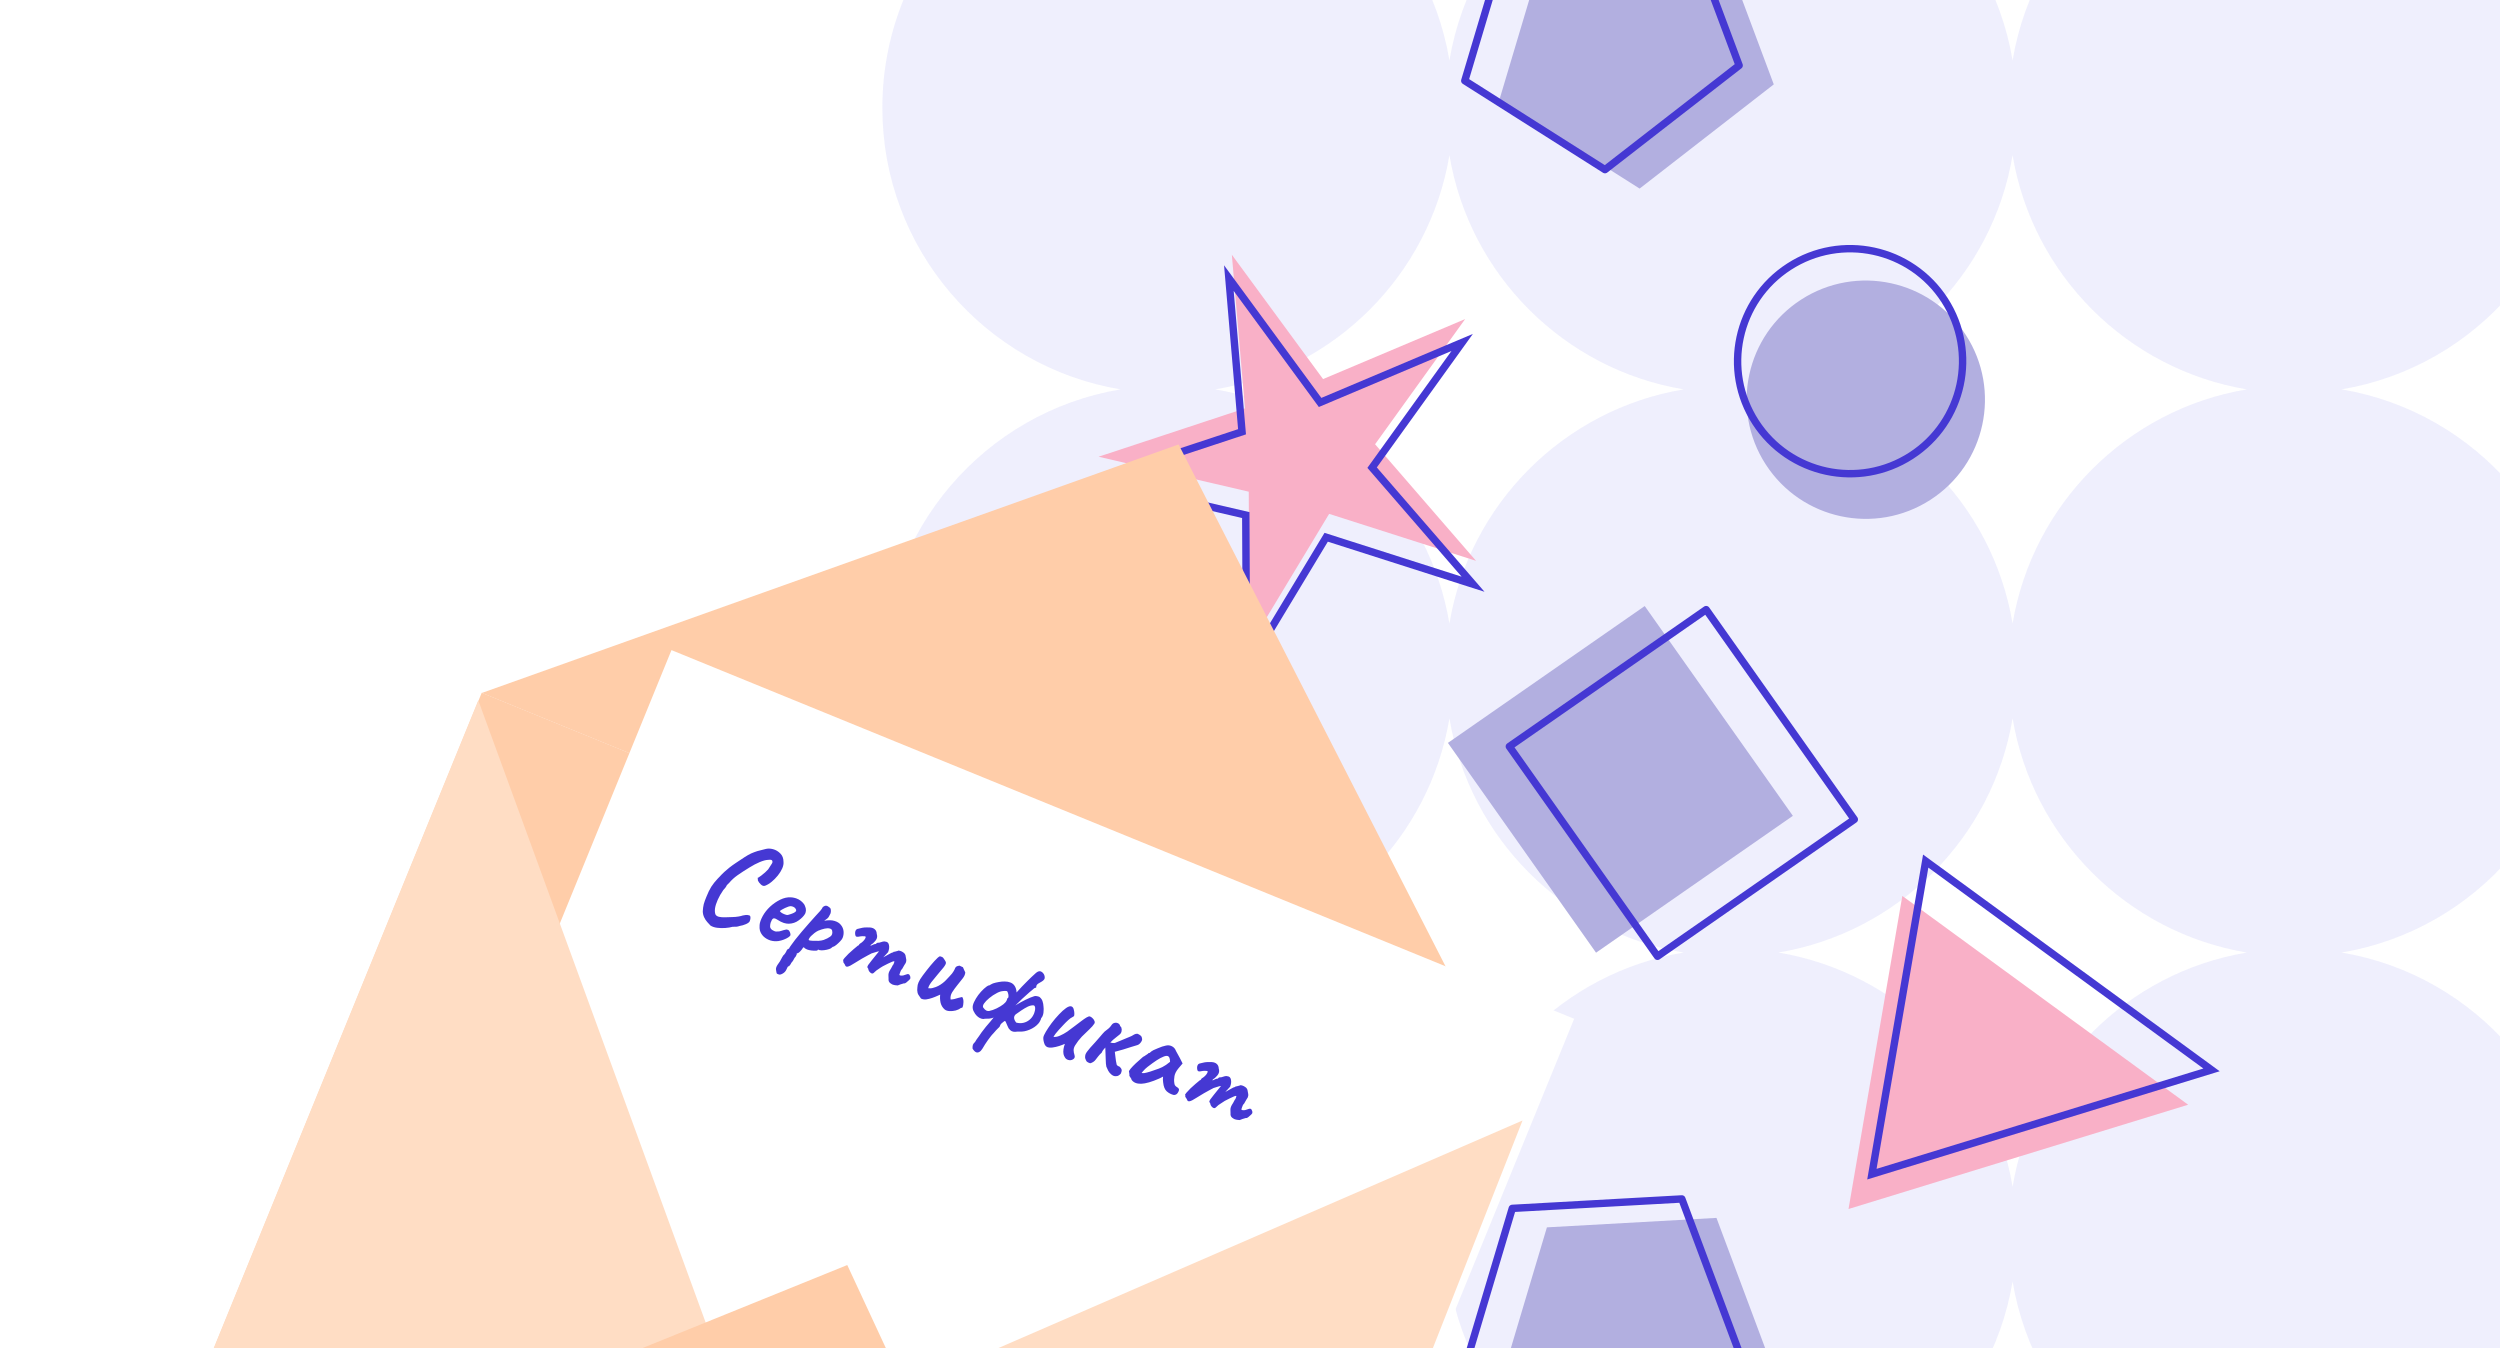 <svg width="408" height="220" viewBox="0 0 408 220" fill="none" xmlns="http://www.w3.org/2000/svg">
<path fill-rule="evenodd" clip-rule="evenodd" d="M421 17.592C421 40.691 404.191 59.863 382.137 63.546C404.191 67.229 421 86.402 421 109.5C421 132.598 404.191 151.771 382.137 155.454C404.191 159.137 421 178.31 421 201.408C421 227.139 400.139 248 374.408 248C351.31 248 332.137 231.191 328.454 209.137C324.771 231.191 305.598 248 282.5 248C259.402 248 240.229 231.191 236.546 209.137C232.863 231.191 213.691 248 190.592 248C164.86 248 144 227.139 144 201.408C144 178.31 160.809 159.137 182.862 155.454C160.809 151.771 144 132.598 144 109.5C144 86.402 160.809 67.229 182.862 63.546C160.809 59.863 144 40.691 144 17.592C144 -8.14 164.86 -29 190.592 -29C213.691 -29 232.863 -12.191 236.546 9.862C240.229 -12.191 259.402 -29 282.5 -29C305.598 -29 324.771 -12.191 328.454 9.862C332.137 -12.191 351.31 -29 374.408 -29C400.139 -29 421 -8.14 421 17.592ZM236.546 25.322C233.283 44.861 217.861 60.283 198.322 63.546C217.861 66.809 233.283 82.231 236.546 101.771C239.809 82.231 255.231 66.809 274.771 63.546C255.231 60.283 239.809 44.861 236.546 25.322ZM290.229 63.546C309.769 60.283 325.191 44.861 328.454 25.322C331.717 44.861 347.139 60.283 366.679 63.546C347.139 66.809 331.717 82.231 328.454 101.771C325.191 82.231 309.769 66.809 290.229 63.546ZM328.454 193.679C331.717 174.139 347.139 158.717 366.679 155.454C347.139 152.191 331.717 136.769 328.454 117.229C325.191 136.769 309.769 152.191 290.229 155.454C309.769 158.717 325.191 174.139 328.454 193.679ZM236.546 117.229C239.809 136.769 255.231 152.191 274.771 155.454C255.231 158.717 239.809 174.139 236.546 193.679C233.283 174.139 217.861 158.717 198.322 155.454C217.861 152.191 233.283 136.769 236.546 117.229Z" fill="#5D5FEF" fill-opacity="0.1"/>
<path d="M293.945 48.897C284.923 54.725 282.334 66.763 288.161 75.785C293.989 84.807 306.027 87.397 315.049 81.569C324.071 75.742 326.661 63.703 320.833 54.681C315.006 45.659 302.968 43.069 293.945 48.897Z" fill="#B2AFE0"/>
<path d="M291.975 43.524C283.457 49.026 281.012 60.391 286.514 68.909C292.016 77.427 303.381 79.871 311.899 74.37C320.416 68.868 322.861 57.503 317.359 48.985C311.858 40.468 300.493 38.023 291.975 43.524Z" stroke="#4538D3" stroke-width="1.21" stroke-miterlimit="10" stroke-linecap="round" stroke-linejoin="round"/>
<path d="M252.456 200.304L280.128 198.76L289.48 223.776L267.587 240.781L254.41 232.427L244.705 226.275L252.456 200.304Z" fill="#B2AFE0"/>
<path d="M252.456 -9.7L280.128 -11.244L289.48 13.772L267.587 30.777L254.41 22.424L244.705 16.271L252.456 -9.7Z" fill="#B2AFE0"/>
<path d="M246.804 197.21L274.476 195.666L283.828 220.682L261.935 237.688L248.758 229.334L239.053 223.181L246.804 197.21Z" stroke="#4538D3" stroke-width="1.21" stroke-miterlimit="10" stroke-linecap="round" stroke-linejoin="round"/>
<path d="M246.804 -12.794L274.476 -14.338L283.828 10.678L261.935 27.684L248.758 19.33L239.053 13.177L246.804 -12.794Z" stroke="#4538D3" stroke-width="1.21" stroke-miterlimit="10" stroke-linecap="round" stroke-linejoin="round"/>
<path d="M268.418 98.905L292.596 133.144L260.475 155.479L236.298 121.241L268.418 98.905Z" fill="#B2AFE0"/>
<path d="M357.104 180.292L329.391 188.801L301.677 197.31L306.068 171.763L310.459 146.216L333.782 163.254L357.104 180.292Z" fill="#F9B0C7"/>
<path d="M360.921 174.605L333.207 183.114L305.493 191.623L309.884 166.076L314.276 140.528L337.598 157.567L360.921 174.605Z" stroke="#4538D3" stroke-width="1.21" stroke-miterlimit="10" stroke-linecap="round"/>
<path d="M179.283 74.538L203.183 66.649L201.036 41.572L215.924 61.865L239.11 52.073L224.412 72.503L240.889 91.529L216.916 83.863L203.914 105.413L203.796 80.244L179.283 74.538Z" fill="#F9B0C7"/>
<path d="M178.799 78.354L202.699 70.465L200.551 45.389L215.44 65.681L238.626 55.889L223.927 76.32L240.404 95.345L216.432 87.679L203.43 109.229L203.312 84.061L178.799 78.354Z" stroke="#4538D3" stroke-width="1.21" stroke-miterlimit="10" stroke-linecap="round"/>
<path d="M278.445 99.491L302.623 133.729L270.503 156.065L246.325 121.826L278.445 99.491Z" stroke="#4538D3" stroke-width="1.21" stroke-miterlimit="10" stroke-linecap="round" stroke-linejoin="round"/>
<g filter="url(#filter0_d_959_10866)">
<rect x="68.616" y="106.059" width="183.599" height="152.145" transform="rotate(22.217 68.616 106.059)" fill="#FFCDA9"/>
<path d="M182.345 65.531L68.638 106.089L238.6 175.509L182.345 65.531Z" fill="#FFCDA9"/>
<g filter="url(#filter1_d_959_10866)">
<rect x="94.585" y="79.098" width="159.132" height="179.456" transform="rotate(22.217 94.585 79.098)" fill="white"/>
</g>
<path d="M113.019 230.33L68.054 107.291L10.977 247.033L182.773 317.267L238.478 175.863L113.019 230.33Z" fill="#FFDDC4"/>
<path d="M128.274 199.454L10.974 247.002L183.01 317.27L128.274 199.454Z" fill="#FFCDA9"/>
<path d="M105.951 144.052C105.794 143.904 105.619 143.713 105.424 143.479C105.225 143.257 105.055 142.997 104.915 142.698C104.775 142.399 104.701 142.077 104.694 141.73C104.712 141.321 104.764 140.934 104.851 140.567C104.951 140.205 105.097 139.796 105.29 139.342C105.544 138.697 105.807 138.156 106.08 137.719C106.369 137.274 106.711 136.842 107.105 136.424C107.145 136.397 107.229 136.308 107.36 136.159C107.508 136.002 107.666 135.836 107.836 135.659C108.018 135.487 108.156 135.355 108.25 135.263C108.432 135.091 108.691 134.871 109.026 134.601C109.379 134.325 109.739 134.065 110.107 133.823C110.676 133.431 111.151 133.116 111.531 132.879C111.916 132.629 112.267 132.431 112.583 132.283C112.911 132.14 113.256 132.011 113.617 131.895C113.99 131.784 114.444 131.669 114.978 131.549C115.329 131.458 115.725 131.471 116.167 131.587C116.62 131.709 117.015 131.943 117.351 132.29C117.693 132.625 117.865 133.08 117.868 133.654C117.902 133.968 117.834 134.321 117.666 134.714C117.502 135.093 117.264 135.48 116.951 135.873C116.644 136.253 116.309 136.594 115.947 136.896C115.585 137.197 115.227 137.415 114.873 137.548C114.654 137.633 114.427 137.573 114.193 137.366C113.971 137.164 113.805 136.948 113.695 136.719C113.667 136.464 113.653 136.315 113.656 136.273C113.67 136.236 113.705 136.221 113.759 136.228C113.868 136.171 114.026 136.061 114.233 135.899C114.44 135.737 114.652 135.562 114.869 135.375C115.091 135.176 115.256 135.012 115.364 134.882C115.668 134.4 115.871 134.086 115.971 133.939C116.077 133.78 116.096 133.623 116.028 133.467C115.998 133.398 115.931 133.35 115.827 133.324C115.735 133.302 115.562 133.305 115.307 133.334C114.973 133.346 114.532 133.466 113.983 133.694C113.452 133.915 112.892 134.21 112.302 134.58C111.547 135.042 110.902 135.461 110.366 135.838C109.831 136.215 109.372 136.636 108.988 137.101C108.944 137.141 108.864 137.217 108.748 137.329C108.645 137.446 108.593 137.504 108.593 137.504C108.586 137.559 108.518 137.676 108.391 137.855C108.268 138.021 108.148 138.16 108.033 138.272C107.671 138.789 107.373 139.31 107.139 139.834C106.909 140.345 106.759 140.816 106.69 141.247C106.637 141.671 106.668 142.013 106.781 142.272C106.898 142.447 107.088 142.565 107.351 142.625C107.614 142.686 107.933 142.711 108.309 142.702C108.686 142.692 109.092 142.68 109.527 142.665C109.874 142.658 110.201 142.629 110.507 142.578C110.814 142.527 111.052 142.47 111.22 142.407C111.348 142.372 111.501 142.346 111.68 142.33C111.875 142.307 112.029 142.317 112.14 142.361C112.338 142.368 112.449 142.469 112.473 142.664C112.496 142.859 112.459 143.081 112.361 143.329C112.293 143.503 112.086 143.665 111.74 143.816C111.394 143.966 111.038 144.07 110.672 144.126C110.534 144.186 110.36 144.226 110.153 144.244C109.962 144.255 109.768 144.257 109.57 144.251C109.231 144.347 108.833 144.412 108.375 144.447C107.917 144.482 107.47 144.47 107.034 144.413C106.61 144.361 106.249 144.241 105.951 144.052ZM117.062 146.577C116.607 146.642 116.161 146.609 115.725 146.481C115.306 146.344 114.943 146.137 114.637 145.859C114.336 145.568 114.13 145.236 114.019 144.863C113.958 144.653 113.94 144.352 113.965 143.961C113.995 143.557 114.167 143.066 114.481 142.487C114.78 141.946 115.181 141.437 115.683 140.962C116.198 140.491 116.748 140.113 117.334 139.827C117.919 139.542 118.485 139.414 119.033 139.443C119.231 139.449 119.421 139.474 119.605 139.518C119.806 139.554 120.05 139.643 120.338 139.785C120.609 139.934 120.834 140.109 121.013 140.309C121.197 140.496 121.315 140.671 121.365 140.834C121.485 141.111 121.54 141.354 121.529 141.565C121.518 141.775 121.472 141.965 121.391 142.134C121.172 142.506 120.824 142.864 120.346 143.205C119.88 143.552 119.342 143.735 118.733 143.753C118.488 143.757 118.218 143.715 117.923 143.627C117.628 143.54 117.251 143.349 116.794 143.054C116.521 142.875 116.31 142.828 116.162 142.913C116.026 143.003 115.894 143.23 115.765 143.595C115.702 143.828 115.673 144.046 115.679 144.249C115.703 144.444 115.814 144.617 116.013 144.767C116.278 144.929 116.481 145.016 116.619 145.027C116.763 145.026 116.945 145.019 117.165 145.006C117.289 144.983 117.409 144.951 117.525 144.911C117.654 144.875 117.776 144.838 117.892 144.797C118.021 144.762 118.123 144.738 118.2 144.725C118.281 144.7 118.356 144.693 118.423 144.705C118.49 144.717 118.554 144.736 118.616 144.76C118.748 144.826 118.849 144.952 118.919 145.137C118.989 145.322 119.019 145.484 119.007 145.623C118.968 145.722 118.85 145.841 118.652 145.978C118.46 146.103 118.219 146.223 117.93 146.338C117.658 146.446 117.369 146.526 117.062 146.577ZM118.454 142.332C118.556 142.329 118.714 142.291 118.929 142.218C119.156 142.15 119.368 142.068 119.563 141.973C119.763 141.865 119.88 141.768 119.914 141.681C119.968 141.545 119.921 141.39 119.774 141.218C119.639 141.05 119.417 140.941 119.107 140.891C118.998 140.877 118.854 140.899 118.673 140.957C118.493 141.014 118.305 141.091 118.11 141.186C117.92 141.269 117.748 141.359 117.595 141.456C117.447 141.541 117.34 141.614 117.273 141.674C117.298 141.755 117.378 141.844 117.512 141.94C117.647 142.035 117.801 142.118 117.974 142.186C118.16 142.259 118.32 142.308 118.454 142.332ZM117.107 152.033C117.057 152.013 116.983 151.984 116.884 151.945C116.792 151.923 116.737 151.844 116.719 151.708C116.694 151.626 116.668 151.473 116.642 151.248C116.611 151.035 116.69 150.78 116.879 150.481C117.024 150.295 117.157 150.104 117.277 149.907C117.393 149.723 117.47 149.582 117.509 149.483C117.528 149.433 117.58 149.339 117.663 149.2C117.754 149.078 117.812 148.986 117.836 148.924C117.937 148.849 118.041 148.732 118.146 148.573C118.252 148.414 118.332 148.266 118.385 148.13C118.444 147.981 118.572 147.874 118.77 147.808C118.809 147.709 118.876 147.592 118.972 147.458C119.08 147.329 119.144 147.239 119.164 147.189C119.269 147.03 119.47 146.758 119.765 146.373C120.077 145.98 120.436 145.541 120.842 145.056C121.26 144.576 121.668 144.105 122.064 143.645C122.46 143.185 122.805 142.798 123.101 142.485C123.386 142.196 123.638 141.922 123.854 141.663C124.07 141.405 124.203 141.213 124.252 141.089C124.271 141.04 124.299 141.007 124.333 140.992C124.373 140.965 124.455 140.918 124.581 140.853C124.754 140.778 124.932 140.798 125.116 140.914C125.317 141.021 125.467 141.152 125.564 141.305C125.6 141.505 125.61 141.681 125.593 141.832C125.594 141.976 125.516 142.174 125.359 142.428C125.285 142.614 125.174 142.77 125.023 142.897C124.878 143.012 124.748 143.104 124.635 143.174C124.539 143.237 124.505 143.267 124.535 143.264C125.213 143.144 125.774 143.157 126.218 143.303C126.679 143.442 127.022 143.663 127.246 143.966C127.488 144.262 127.629 144.596 127.668 144.97C127.707 145.344 127.656 145.71 127.514 146.07C127.456 146.219 127.328 146.398 127.131 146.607C126.934 146.816 126.729 147.008 126.518 147.183C126.31 147.345 126.155 147.448 126.051 147.493C126.002 147.474 125.935 147.498 125.851 147.565C125.772 147.62 125.688 147.687 125.6 147.767C125.452 147.852 125.228 147.929 124.929 147.997C124.647 148.058 124.368 148.092 124.094 148.098C123.824 148.092 123.646 148.051 123.562 147.975C123.562 147.975 123.538 147.98 123.491 147.99C123.457 148.005 123.427 148.044 123.403 148.106C123.393 148.131 123.287 148.146 123.084 148.152C122.881 148.158 122.649 148.146 122.389 148.115C122.129 148.084 121.9 148.03 121.701 147.952C121.44 147.849 121.274 147.726 121.201 147.583C121.167 147.598 121.121 147.623 121.064 147.658C121.02 147.698 120.99 147.737 120.976 147.774C120.947 147.848 120.869 147.954 120.744 148.091C120.63 148.232 120.512 148.351 120.389 148.445C120.261 148.553 120.166 148.594 120.104 148.57C120.104 148.57 120.084 148.583 120.044 148.611C120.005 148.638 119.998 148.693 120.023 148.774C120.023 148.774 119.99 148.84 119.924 148.972C119.865 149.121 119.785 149.232 119.684 149.307C119.645 149.407 119.568 149.548 119.453 149.732C119.337 149.916 119.235 150.048 119.147 150.127C119.088 150.276 119.007 150.409 118.904 150.526C118.808 150.66 118.735 150.718 118.685 150.698C118.631 150.691 118.571 150.753 118.505 150.885C118.434 151.029 118.386 151.132 118.361 151.194C118.227 151.499 118.023 151.727 117.749 151.877C117.47 152.039 117.256 152.091 117.107 152.033ZM122.053 146.457C122.152 146.496 122.349 146.523 122.644 146.539C122.939 146.555 123.253 146.557 123.587 146.545C123.926 146.521 124.204 146.472 124.419 146.399C124.853 146.241 125.211 146.059 125.493 145.855C125.786 145.655 125.893 145.346 125.814 144.928C125.783 144.716 125.649 144.584 125.411 144.533C125.19 144.475 124.916 144.481 124.587 144.552C124.258 144.624 123.906 144.736 123.53 144.889C123.318 144.992 123.108 145.124 122.901 145.286C122.694 145.448 122.508 145.611 122.343 145.776C122.19 145.945 122.081 146.095 122.015 146.227C121.953 146.346 121.966 146.423 122.053 146.457ZM127.905 150.48C127.887 150.416 127.831 150.322 127.736 150.198C127.641 150.075 127.604 149.989 127.623 149.939C127.633 149.914 127.639 149.881 127.641 149.839C127.656 149.801 127.638 149.773 127.589 149.754C127.566 149.702 127.639 149.573 127.806 149.366C127.985 149.165 128.207 148.929 128.47 148.661C128.746 148.397 129.023 148.147 129.302 147.913C129.585 147.667 129.82 147.472 130.004 147.33C130.081 147.317 130.138 147.282 130.175 147.225C130.229 147.16 130.243 147.123 130.219 147.113C130.219 147.113 130.272 147.07 130.378 146.983C130.501 146.888 130.588 146.829 130.64 146.807C130.808 146.672 130.951 146.527 131.069 146.373C131.192 146.207 131.265 146.057 131.289 145.923C131.264 145.841 131.215 145.801 131.144 145.801C131.072 145.801 131.036 145.802 131.036 145.802C130.981 145.794 130.897 145.79 130.783 145.788C130.687 145.779 130.591 145.784 130.497 145.805C130.134 145.891 129.884 145.907 129.747 145.853C129.623 145.804 129.558 145.607 129.551 145.26C129.555 145.104 129.588 144.966 129.649 144.847C129.71 144.728 129.799 144.648 129.915 144.608C130.049 144.56 130.207 144.522 130.39 144.494C130.578 144.453 130.704 144.424 130.768 144.407C130.939 144.373 131.168 144.356 131.455 144.355C131.742 144.353 131.913 144.356 131.968 144.363C132.329 144.391 132.602 144.498 132.787 144.685C132.976 144.86 133.075 145.1 133.084 145.404C133.175 145.683 133.173 145.941 133.081 146.177C132.988 146.412 132.786 146.67 132.476 146.949L132.18 147.155C132.069 147.254 132.032 147.311 132.069 147.326C132.119 147.346 132.192 147.324 132.288 147.262C132.345 147.227 132.449 147.182 132.599 147.126C132.75 147.071 132.844 147.051 132.881 147.065C132.881 147.065 132.896 147.064 132.926 147.061C132.968 147.064 133.006 147.021 133.04 146.934C133.092 146.912 133.144 146.889 133.196 146.867C133.26 146.849 133.292 146.84 133.292 146.84C133.342 146.86 133.414 146.859 133.508 146.839C133.619 146.811 133.806 146.756 134.068 146.673C134.243 146.627 134.387 146.626 134.498 146.67C134.818 146.696 135.011 146.879 135.077 147.22C135.156 147.567 135.11 147.957 134.939 148.391L134.152 149.242L135.145 148.687C135.258 148.617 135.367 148.56 135.47 148.514C135.587 148.474 135.685 148.441 135.767 148.416C135.826 148.339 135.883 148.304 135.937 148.311C135.992 148.318 136.019 148.322 136.019 148.322C136.019 148.322 136.031 148.327 136.056 148.337C136.086 148.334 136.108 148.314 136.123 148.277C136.204 148.252 136.29 148.235 136.379 148.227C136.473 148.207 136.542 148.177 136.586 148.137C136.831 148.133 137.091 148.221 137.364 148.4C137.642 148.567 137.792 148.805 137.814 149.114C137.842 149.297 137.871 149.459 137.902 149.6C137.932 149.741 137.903 149.923 137.815 150.147C137.717 150.323 137.641 150.444 137.587 150.508C137.546 150.578 137.501 150.654 137.455 150.736C137.413 150.805 137.341 150.934 137.238 151.123C137.149 151.203 137.077 151.296 137.02 151.403C136.976 151.514 136.935 151.62 136.896 151.719C136.832 151.88 136.794 151.995 136.782 152.061C136.775 152.116 136.815 152.16 136.902 152.195C137.09 152.226 137.255 152.226 137.396 152.196C137.554 152.158 137.735 152.1 137.937 152.022C138.192 151.921 138.363 151.96 138.45 152.138C138.555 152.308 138.597 152.475 138.576 152.638C138.581 152.698 138.512 152.8 138.369 152.944C138.227 153.088 138.074 153.222 137.911 153.344C137.748 153.466 137.636 153.515 137.574 153.491C137.537 153.476 137.443 153.496 137.292 153.552C137.141 153.607 137.028 153.641 136.951 153.654C136.83 153.706 136.711 153.753 136.595 153.793C136.491 153.838 136.39 153.841 136.291 153.802C136.241 153.783 136.172 153.777 136.082 153.785C136.011 153.785 135.931 153.768 135.845 153.734C135.706 153.723 135.521 153.628 135.29 153.451C135.071 153.279 134.978 153.042 135.011 152.74C135.015 152.584 135.009 152.381 134.993 152.131C134.989 151.886 135.073 151.618 135.244 151.327C135.382 151.123 135.494 150.931 135.579 150.75C135.665 150.568 135.741 150.448 135.808 150.388C135.822 150.351 135.856 150.264 135.91 150.128C135.969 149.979 135.979 149.897 135.942 149.882C135.893 149.863 135.775 149.888 135.59 149.958C135.404 150.029 135.177 150.133 134.908 150.27C134.644 150.396 134.366 150.537 134.075 150.695C133.796 150.857 133.536 151.027 133.294 151.204C133.129 151.297 132.963 151.425 132.798 151.589C132.633 151.754 132.527 151.841 132.48 151.851C132.355 151.916 132.201 151.87 132.019 151.713C131.85 151.56 131.747 151.383 131.712 151.183C131.704 151.094 131.677 151.033 131.633 151.002C131.593 150.957 131.564 150.903 131.546 150.839C131.546 150.767 131.592 150.649 131.686 150.485C131.791 150.326 131.982 150.079 132.257 149.743C132.56 149.375 132.827 149.043 133.058 148.747C133.306 148.443 133.43 148.292 133.43 148.292C133.45 148.242 133.337 148.255 133.093 148.331C132.853 148.394 132.567 148.482 132.236 148.595C132.071 148.688 131.853 148.803 131.584 148.941C131.328 149.083 131.025 149.251 130.677 149.443C130.341 149.641 129.955 149.876 129.519 150.148C128.958 150.515 128.563 150.718 128.333 150.756C128.116 150.799 127.973 150.707 127.905 150.48ZM144.164 157.74C143.833 157.452 143.612 157.085 143.5 156.64C143.406 156.188 143.385 155.75 143.437 155.326C143.368 155.356 143.299 155.386 143.23 155.416C143.178 155.439 143.109 155.469 143.022 155.507C142.758 155.632 142.461 155.751 142.129 155.864C141.798 155.978 141.473 156.057 141.154 156.104C140.84 156.138 140.557 156.091 140.306 155.963C140.162 155.749 140.021 155.543 139.883 155.346C139.763 155.141 139.7 154.901 139.694 154.626C139.699 154.614 139.695 154.605 139.682 154.6C139.682 154.6 139.685 154.594 139.69 154.582C139.703 154.257 139.728 153.973 139.767 153.731C139.822 153.48 139.957 153.175 140.17 152.815C140.396 152.459 140.754 151.97 141.243 151.346C141.447 151.082 141.657 150.821 141.874 150.562C142.095 150.291 142.304 150.051 142.501 149.842C142.703 149.62 142.881 149.44 143.037 149.3C143.192 149.161 143.316 149.081 143.41 149.061C143.472 149.085 143.528 149.107 143.578 149.127C143.632 149.134 143.685 149.147 143.734 149.167C143.846 149.211 143.958 149.326 144.07 149.514C144.145 149.615 144.211 149.72 144.269 149.828C144.339 149.942 144.374 150.035 144.374 150.106C144.395 150.272 144.263 150.535 143.978 150.896C143.692 151.257 143.368 151.645 143.004 152.06C142.657 152.468 142.325 152.875 142.007 153.28C141.708 153.678 141.534 154.011 141.486 154.278C141.637 154.295 141.778 154.3 141.909 154.294C142.058 154.281 142.198 154.251 142.332 154.203C142.601 154.137 142.862 154.039 143.114 153.909C143.366 153.779 143.595 153.633 143.802 153.471C144.027 153.301 144.213 153.138 144.36 152.981C144.584 152.74 144.781 152.531 144.951 152.354C145.126 152.165 145.268 152.006 145.376 151.876C145.489 151.734 145.574 151.61 145.63 151.503C145.699 151.402 145.75 151.307 145.784 151.22C145.86 150.992 145.948 150.841 146.049 150.766C146.168 150.683 146.348 150.625 146.591 150.592C146.69 150.631 146.787 150.676 146.881 150.728C146.98 150.767 147.071 150.81 147.153 150.856C147.218 150.982 147.278 151.121 147.333 151.271C147.406 151.414 147.472 151.555 147.533 151.694C147.519 152.018 147.373 152.354 147.092 152.702C146.829 153.043 146.547 153.397 146.244 153.766C145.937 154.146 145.654 154.536 145.396 154.936C145.156 155.329 145.071 155.726 145.143 156.126C145.363 156.113 145.576 156.082 145.781 156.034C145.991 155.973 146.201 155.912 146.411 155.852C146.622 155.791 146.827 155.743 147.027 155.707C147.177 155.91 147.246 156.188 147.236 156.542C147.226 156.896 147.176 157.185 147.089 157.408C147.032 157.443 146.971 157.469 146.907 157.487C146.855 157.51 146.797 157.53 146.733 157.547C146.56 157.694 146.305 157.816 145.966 157.912C145.632 157.995 145.297 158.028 144.96 158.01C144.623 157.992 144.358 157.902 144.164 157.74ZM149.307 164.729C149.195 164.685 149.089 164.608 148.99 164.497C148.898 164.404 148.805 164.274 148.713 164.109C148.709 163.864 148.73 163.664 148.776 163.51C148.835 163.361 148.953 163.207 149.13 163.048C149.184 162.983 149.226 162.914 149.255 162.839C149.28 162.777 149.319 162.714 149.373 162.649C149.518 162.463 149.66 162.268 149.797 162.064C149.935 161.86 150.07 161.662 150.202 161.471C150.426 161.158 150.66 160.856 150.903 160.565C151.159 160.278 151.411 159.984 151.66 159.68C151.746 159.571 151.829 159.468 151.91 159.371C151.992 159.274 152.075 159.17 152.161 159.061C151.954 159.151 151.723 159.211 151.468 159.239C151.218 159.256 150.979 159.262 150.751 159.258C150.669 159.283 150.578 159.297 150.476 159.301C150.392 159.296 150.304 159.283 150.213 159.261C150.004 159.208 149.807 159.109 149.62 158.964C149.434 158.818 149.272 158.647 149.135 158.45C149.037 158.297 148.949 158.14 148.868 157.98C148.801 157.824 148.76 157.672 148.747 157.524C148.711 157.251 148.783 156.922 148.965 156.534C149.146 156.147 149.375 155.765 149.653 155.387C149.948 155.001 150.253 154.663 150.568 154.372C150.884 154.08 151.16 153.888 151.397 153.795C151.33 153.855 151.34 153.866 151.427 153.828C151.518 153.778 151.629 153.715 151.76 153.637C151.891 153.56 151.988 153.512 152.053 153.494C152.349 153.396 152.666 153.32 153.002 153.266C153.344 153.2 153.67 153.171 153.982 153.179C154.312 153.18 154.606 153.232 154.867 153.334C155.145 153.429 155.372 153.597 155.549 153.839C155.652 153.98 155.732 154.14 155.79 154.321C155.86 154.506 155.897 154.721 155.901 154.966C156.201 154.64 156.502 154.314 156.802 153.988C157.115 153.667 157.425 153.352 157.733 153.043C157.942 152.839 158.151 152.635 158.361 152.431C158.587 152.219 158.811 152.014 159.033 151.814C159.144 151.715 159.271 151.629 159.414 151.556C159.57 151.488 159.728 151.486 159.89 151.55C160.014 151.599 160.129 151.687 160.236 151.815C160.344 151.943 160.415 152.072 160.45 152.2C160.529 152.475 160.517 152.685 160.417 152.832C160.316 152.979 160.174 153.102 159.992 153.202C159.809 153.302 159.632 153.404 159.462 153.509C159.292 153.614 159.179 153.756 159.123 153.935C159.133 153.982 159.132 154.039 159.12 154.105C159.125 154.165 159.017 154.222 158.794 154.278C158.705 154.358 158.597 154.451 158.469 154.558C158.341 154.666 158.193 154.787 158.025 154.921C157.87 155.061 157.693 155.22 157.493 155.399C157.293 155.579 157.072 155.778 156.828 155.997C156.601 156.209 156.356 156.449 156.093 156.718L155.712 157.084C155.882 156.979 156.042 156.884 156.19 156.799C156.355 156.707 156.503 156.622 156.634 156.544C156.777 156.472 156.903 156.407 157.012 156.349C157.125 156.279 157.234 156.222 157.338 156.177C157.659 156.016 157.92 155.897 158.123 155.819C158.343 155.734 158.56 155.655 158.775 155.582C158.879 155.537 159.037 155.535 159.251 155.576C159.481 155.609 159.646 155.681 159.746 155.792C159.955 155.989 160.091 156.207 160.154 156.447C160.235 156.679 160.283 156.956 160.3 157.278C160.329 157.533 160.335 157.736 160.318 157.887C160.319 158.031 160.31 158.163 160.291 158.285C160.274 158.436 160.234 158.592 160.171 158.753C160.124 158.907 160.043 159.04 159.928 159.152C159.889 159.323 159.825 159.484 159.737 159.636C159.661 159.792 159.561 159.939 159.435 160.076C159.076 160.479 158.605 160.802 158.022 161.045C157.456 161.281 156.935 161.384 156.46 161.355C156.363 161.346 156.27 161.345 156.181 161.353C156.092 161.361 156.012 161.365 155.94 161.365C155.752 161.406 155.551 161.406 155.338 161.365C155.142 161.316 154.982 161.232 154.858 161.111C154.766 161.018 154.682 160.92 154.607 160.819C154.55 160.71 154.495 160.596 154.442 160.475C154.329 160.215 154.231 159.99 154.149 159.8C154.078 159.615 153.977 159.582 153.843 159.702C153.733 159.801 153.607 159.902 153.466 160.005C153.338 160.112 153.251 160.242 153.205 160.396C153.183 160.488 153.136 160.57 153.065 160.642C152.998 160.702 152.93 160.768 152.858 160.84C152.688 161.017 152.581 161.125 152.537 161.165C152.5 161.222 152.459 161.27 152.415 161.31C152.378 161.367 152.275 161.484 152.105 161.661C152.034 161.733 151.96 161.812 151.883 161.896C151.807 161.981 151.737 162.068 151.673 162.157C151.528 162.344 151.378 162.543 151.223 162.754C151.064 162.978 150.91 163.204 150.763 163.433C150.616 163.661 150.472 163.898 150.332 164.144C150.17 164.41 150 164.587 149.823 164.674C149.652 164.779 149.48 164.798 149.307 164.729ZM150.474 157.451C150.651 157.693 150.818 157.851 150.974 157.927C151.148 157.996 151.296 158.018 151.42 157.995C151.808 157.919 152.224 157.774 152.666 157.561C153.112 157.336 153.47 157.119 153.739 156.909C153.862 156.815 153.976 156.709 154.079 156.592C154.182 156.475 154.263 156.342 154.322 156.193C154.346 156.131 154.365 156.067 154.377 156C154.401 155.938 154.442 155.889 154.498 155.854C154.572 155.812 154.601 155.701 154.586 155.523C154.582 155.35 154.549 155.179 154.486 155.011C154.436 154.848 154.371 154.758 154.292 154.741C154.133 154.707 153.932 154.707 153.69 154.741C153.452 154.762 153.239 154.814 153.048 154.896C152.979 154.927 152.91 154.957 152.841 154.987C152.789 155.009 152.735 155.038 152.678 155.073C152.248 155.291 151.841 155.56 151.457 155.882C151.077 156.191 150.787 156.492 150.585 156.786C150.401 157.071 150.364 157.293 150.474 157.451ZM155.854 159.891C156.27 159.998 156.66 160.008 157.024 159.922C157.387 159.836 157.706 159.682 157.98 159.46C158.27 159.23 158.492 158.959 158.644 158.647C158.737 158.483 158.803 158.315 158.841 158.144C158.892 157.978 158.924 157.825 158.935 157.687C158.949 157.506 158.934 157.364 158.888 157.26C158.848 157.144 158.78 157.081 158.683 157.072C158.406 157.048 158.092 157.118 157.741 157.281C157.403 157.449 157.058 157.65 156.708 157.885C156.358 158.119 156.042 158.339 155.761 158.544C155.557 158.735 155.471 158.952 155.505 159.195C155.55 159.442 155.667 159.674 155.854 159.891ZM164.351 165.987C164.118 165.924 163.939 165.796 163.814 165.604C163.689 165.412 163.606 165.221 163.566 165.033C163.52 164.786 163.517 164.52 163.558 164.235C163.603 163.938 163.672 163.671 163.765 163.435C163.77 163.423 163.769 163.408 163.761 163.391C163.766 163.378 163.768 163.372 163.768 163.372C163.773 163.36 163.767 163.357 163.75 163.365C163.537 163.467 163.242 163.581 162.864 163.704C162.503 163.82 162.133 163.904 161.755 163.955C161.394 163.999 161.098 163.969 160.867 163.863C160.723 163.792 160.601 163.666 160.501 163.483C160.418 163.293 160.355 163.089 160.312 162.871C160.268 162.654 160.255 162.469 160.271 162.318C160.3 162.1 160.439 161.782 160.69 161.365C160.945 160.935 161.257 160.47 161.625 159.971C162.011 159.464 162.412 158.991 162.828 158.553C163.249 158.102 163.637 157.754 163.992 157.507C164.365 157.252 164.657 157.166 164.867 157.249C165.054 157.322 165.176 157.485 165.234 157.737C165.297 157.977 165.331 158.184 165.334 158.357C165.335 158.573 165.321 158.717 165.292 158.792C165.267 158.854 165.158 158.933 164.963 159.028C164.79 159.103 164.579 159.256 164.33 159.488C164.086 159.707 163.828 159.964 163.554 160.257C163.286 160.539 163.037 160.806 162.809 161.06C162.592 161.319 162.419 161.523 162.288 161.672C162.21 161.799 162.143 161.894 162.089 161.959C162.035 162.024 161.982 162.103 161.931 162.197C161.956 162.207 161.981 162.217 162.005 162.227C162.047 162.229 162.083 162.229 162.113 162.226C162.383 162.232 162.693 162.154 163.044 161.991C163.407 161.833 163.783 161.623 164.173 161.361C164.568 161.086 164.953 160.801 165.327 160.504C165.719 160.2 166.087 159.922 166.429 159.67C166.777 159.405 167.073 159.199 167.317 159.052C167.579 158.897 167.766 158.841 167.877 158.885C168.006 158.922 168.143 159.011 168.287 159.154C168.437 159.285 168.543 159.434 168.606 159.602C168.686 159.762 168.684 159.912 168.601 160.051C168.439 160.317 168.164 160.632 167.778 160.995C167.396 161.347 166.991 161.739 166.562 162.172C166.146 162.61 165.779 163.089 165.459 163.608C165.298 163.874 165.216 164.135 165.215 164.393C165.219 164.638 165.266 164.9 165.357 165.18C165.462 165.493 165.384 165.728 165.123 165.883C164.879 166.03 164.621 166.065 164.351 165.987ZM171.301 168.293C171.119 168.136 170.971 167.948 170.856 167.731C170.741 167.514 170.641 167.295 170.555 167.075C170.53 166.994 170.507 166.834 170.486 166.597C170.482 166.352 170.469 166.074 170.448 165.765C170.443 165.448 170.433 165.129 170.416 164.807C170.412 164.49 170.402 164.207 170.386 163.957C170.26 164.093 170.141 164.233 170.028 164.375C169.932 164.509 169.855 164.65 169.796 164.799C169.606 164.954 169.409 165.163 169.205 165.426C169.019 165.682 168.887 165.853 168.811 165.937C168.71 166.084 168.575 166.21 168.404 166.315C168.251 166.412 168.087 166.484 167.911 166.529C167.646 166.439 167.461 166.345 167.357 166.246C167.269 166.14 167.18 165.948 167.09 165.668C167.073 165.418 167.1 165.206 167.168 165.033C167.254 164.852 167.351 164.696 167.459 164.567C167.528 164.465 167.681 164.275 167.92 163.996C168.176 163.71 168.454 163.404 168.754 163.078C169.059 162.74 169.32 162.441 169.537 162.182C169.77 161.916 169.903 161.761 169.935 161.716C170.134 161.465 170.381 161.239 170.674 161.04C170.973 160.827 171.214 160.579 171.398 160.293C171.536 160.089 171.705 159.969 171.905 159.933C172.11 159.885 172.301 159.91 172.477 160.008C172.658 160.094 172.771 160.246 172.814 160.463C172.859 160.495 172.895 160.531 172.922 160.57C172.967 160.602 172.996 160.657 173.009 160.733C173.079 160.919 173.087 161.115 173.034 161.324C172.993 161.537 172.88 161.715 172.695 161.857C172.461 162.051 172.263 162.209 172.1 162.332C171.95 162.459 171.802 162.58 171.656 162.694C171.523 162.814 171.372 162.962 171.202 163.139C171.336 163.163 171.455 163.188 171.559 163.215C171.668 163.229 171.767 163.232 171.856 163.224C171.963 163.209 172.079 163.169 172.205 163.104C172.308 163.058 172.487 162.986 172.742 162.885C173.001 162.772 173.275 162.658 173.565 162.543C173.871 162.42 174.128 162.313 174.335 162.223C174.56 162.125 174.681 162.072 174.698 162.065C174.829 161.987 174.969 161.906 175.117 161.821C175.282 161.729 175.461 161.692 175.655 161.71C175.873 161.811 176.041 161.913 176.158 162.016C176.287 162.124 176.352 162.25 176.353 162.394C176.443 162.601 176.397 162.827 176.215 163.07C176.046 163.319 175.854 163.48 175.639 163.553C175.364 163.631 175.015 163.737 174.589 163.87C174.182 163.996 173.748 164.134 173.288 164.282C172.833 164.419 172.383 164.542 171.938 164.654C171.982 164.943 172.016 165.222 172.039 165.489C172.068 165.744 172.096 165.963 172.125 166.146C172.183 166.398 172.221 166.592 172.239 166.728C172.262 166.852 172.429 166.975 172.739 167.097C172.923 167.284 173.027 167.439 173.05 167.563C173.073 167.687 173.065 167.798 173.026 167.897C172.992 167.984 172.961 168.08 172.934 168.184C172.861 168.298 172.739 168.408 172.569 168.513C172.416 168.61 172.228 168.651 172.005 168.635C171.777 168.631 171.542 168.517 171.301 168.293ZM174.68 169.236C174.669 169.118 174.597 168.974 174.462 168.807C174.34 168.644 174.289 168.538 174.308 168.488C174.328 168.439 174.326 168.352 174.303 168.228C174.297 168.097 174.279 167.997 174.249 167.928C174.217 167.829 174.306 167.656 174.518 167.41C174.734 167.151 175.025 166.85 175.389 166.507C175.754 166.163 176.139 165.82 176.546 165.479C176.684 165.419 176.835 165.327 176.998 165.205C177.16 165.083 177.276 165.007 177.345 164.977C177.365 164.927 177.401 164.891 177.453 164.868C177.509 164.833 177.562 164.826 177.612 164.845L177.878 164.606C177.923 164.566 178.036 164.496 178.219 164.396C178.414 164.301 178.639 164.203 178.893 164.103C179.152 163.99 179.407 163.89 179.656 163.802C179.918 163.718 180.126 163.664 180.28 163.638C180.608 163.567 180.907 163.592 181.175 163.712C181.455 163.836 181.663 164.018 181.798 164.258C181.821 164.31 181.872 164.416 181.952 164.576C182.045 164.742 182.145 164.924 182.252 165.124C182.372 165.329 182.472 165.512 182.553 165.672L182.999 166.558L182.317 167.364C181.96 167.796 181.746 168.213 181.674 168.615C181.602 169.016 181.592 169.385 181.646 169.722C181.655 169.883 181.694 170.02 181.764 170.133C181.846 170.252 181.969 170.358 182.133 170.451C182.227 170.502 182.306 170.576 182.368 170.672C182.431 170.769 182.435 170.885 182.381 171.021C182.264 171.319 182.123 171.514 181.957 171.607C181.809 171.692 181.668 171.722 181.535 171.698C181.106 171.587 180.732 171.39 180.413 171.107C180.095 170.824 179.899 170.338 179.826 169.65C179.806 169.556 179.791 169.393 179.782 169.16C179.791 168.92 179.801 168.766 179.813 168.699C179.739 168.742 179.639 168.796 179.513 168.861C179.405 168.918 179.299 168.97 179.195 169.015C177.962 169.561 176.976 169.847 176.236 169.87C175.513 169.887 174.994 169.675 174.68 169.236ZM176.311 168.095C176.393 168.141 176.547 168.152 176.772 168.126C177.002 168.087 177.321 168.005 177.729 167.879C178.292 167.685 178.757 167.524 179.123 167.396C179.489 167.268 179.875 167.069 180.282 166.799L180.955 166.29C180.943 165.956 180.905 165.726 180.84 165.6C180.775 165.474 180.693 165.392 180.593 165.353C180.432 165.289 180.198 165.319 179.892 165.442C179.591 165.552 179.219 165.75 178.777 166.035C178.353 166.312 177.852 166.674 177.275 167.12C177.007 167.33 176.778 167.547 176.588 167.774C176.404 167.988 176.311 168.095 176.311 168.095ZM183.717 172.45C183.699 172.386 183.643 172.292 183.548 172.168C183.453 172.045 183.416 171.959 183.435 171.909C183.445 171.884 183.451 171.851 183.453 171.809C183.468 171.772 183.45 171.743 183.401 171.724C183.378 171.672 183.451 171.543 183.618 171.336C183.797 171.135 184.019 170.899 184.282 170.631C184.558 170.367 184.835 170.118 185.114 169.883C185.397 169.637 185.631 169.442 185.816 169.3C185.893 169.287 185.95 169.252 185.987 169.195C186.041 169.13 186.055 169.093 186.031 169.083C186.031 169.083 186.084 169.04 186.19 168.953C186.313 168.858 186.4 168.799 186.452 168.777C186.62 168.642 186.763 168.498 186.881 168.343C187.004 168.177 187.077 168.027 187.101 167.893C187.076 167.811 187.027 167.771 186.956 167.771C186.884 167.771 186.848 167.772 186.848 167.772C186.793 167.764 186.709 167.76 186.595 167.758C186.499 167.749 186.403 167.754 186.309 167.775C185.946 167.861 185.696 167.877 185.559 167.823C185.435 167.774 185.37 167.577 185.363 167.23C185.367 167.074 185.4 166.936 185.461 166.817C185.522 166.698 185.611 166.618 185.727 166.578C185.861 166.53 186.019 166.492 186.202 166.464C186.39 166.423 186.516 166.394 186.58 166.377C186.751 166.344 186.98 166.326 187.267 166.325C187.554 166.323 187.725 166.326 187.78 166.333C188.141 166.361 188.414 166.468 188.598 166.655C188.788 166.83 188.887 167.07 188.896 167.374C188.986 167.653 188.985 167.911 188.893 168.147C188.8 168.382 188.598 168.64 188.288 168.919L187.992 169.125C187.881 169.224 187.844 169.281 187.881 169.296C187.931 169.316 188.004 169.294 188.1 169.232C188.157 169.197 188.261 169.152 188.411 169.096C188.562 169.041 188.656 169.021 188.693 169.035C188.693 169.035 188.708 169.034 188.738 169.031C188.78 169.034 188.818 168.991 188.852 168.905C188.904 168.882 188.956 168.859 189.008 168.837C189.072 168.819 189.104 168.81 189.104 168.81C189.154 168.83 189.226 168.829 189.32 168.809C189.431 168.781 189.618 168.726 189.88 168.643C190.055 168.597 190.199 168.596 190.31 168.64C190.63 168.666 190.823 168.849 190.889 169.19C190.968 169.537 190.922 169.927 190.751 170.361L189.964 171.212L190.957 170.657C191.07 170.587 191.179 170.53 191.282 170.484C191.399 170.444 191.497 170.411 191.579 170.386C191.638 170.309 191.695 170.274 191.749 170.281C191.804 170.288 191.831 170.292 191.831 170.292C191.831 170.292 191.843 170.297 191.868 170.307C191.898 170.304 191.92 170.284 191.935 170.247C192.016 170.222 192.102 170.205 192.191 170.197C192.285 170.177 192.354 170.147 192.398 170.107C192.643 170.103 192.903 170.191 193.176 170.37C193.454 170.537 193.604 170.775 193.625 171.084C193.654 171.267 193.683 171.429 193.714 171.57C193.744 171.711 193.715 171.894 193.627 172.117C193.529 172.293 193.453 172.414 193.399 172.478C193.357 172.548 193.313 172.624 193.267 172.706C193.225 172.775 193.153 172.904 193.05 173.093C192.961 173.173 192.888 173.266 192.832 173.373C192.788 173.484 192.747 173.59 192.708 173.689C192.644 173.85 192.606 173.965 192.594 174.032C192.587 174.086 192.627 174.13 192.714 174.165C192.902 174.196 193.067 174.196 193.208 174.166C193.366 174.128 193.547 174.07 193.749 173.992C194.004 173.891 194.175 173.93 194.262 174.108C194.367 174.278 194.409 174.445 194.388 174.608C194.393 174.668 194.324 174.77 194.181 174.914C194.039 175.059 193.886 175.192 193.723 175.314C193.56 175.436 193.448 175.485 193.386 175.461C193.349 175.446 193.255 175.466 193.104 175.522C192.953 175.577 192.839 175.611 192.763 175.624C192.642 175.677 192.523 175.723 192.407 175.763C192.303 175.808 192.202 175.811 192.103 175.772C192.053 175.753 191.984 175.747 191.894 175.755C191.823 175.755 191.743 175.738 191.656 175.704C191.518 175.693 191.333 175.598 191.102 175.421C190.883 175.249 190.79 175.012 190.823 174.71C190.827 174.554 190.821 174.351 190.805 174.101C190.801 173.856 190.885 173.588 191.056 173.297C191.194 173.093 191.306 172.901 191.391 172.72C191.477 172.538 191.553 172.418 191.62 172.358C191.634 172.321 191.668 172.234 191.722 172.098C191.781 171.949 191.791 171.867 191.754 171.852C191.705 171.833 191.587 171.858 191.402 171.929C191.216 171.999 190.989 172.103 190.72 172.241C190.456 172.366 190.178 172.507 189.887 172.665C189.608 172.827 189.348 172.997 189.106 173.174C188.941 173.267 188.775 173.395 188.61 173.559C188.445 173.724 188.339 173.811 188.292 173.821C188.166 173.886 188.013 173.84 187.831 173.683C187.662 173.53 187.559 173.354 187.524 173.153C187.516 173.064 187.489 173.004 187.445 172.972C187.405 172.927 187.376 172.873 187.358 172.809C187.358 172.737 187.404 172.619 187.498 172.455C187.603 172.296 187.794 172.049 188.069 171.713C188.372 171.345 188.638 171.013 188.87 170.717C189.118 170.413 189.242 170.262 189.242 170.262C189.262 170.212 189.149 170.225 188.904 170.301C188.665 170.364 188.379 170.452 188.048 170.565C187.883 170.658 187.665 170.773 187.396 170.911C187.139 171.053 186.837 171.221 186.489 171.413C186.153 171.611 185.767 171.846 185.33 172.118C184.77 172.485 184.375 172.688 184.145 172.726C183.928 172.769 183.785 172.677 183.717 172.45Z" fill="#4538D3"/>
</g>
<defs>
<filter id="filter0_d_959_10866" x="0.975" y="52.532" width="270.929" height="291.738" filterUnits="userSpaceOnUse" color-interpolation-filters="sRGB">
<feFlood flood-opacity="0" result="BackgroundImageFix"/>
<feColorMatrix in="SourceAlpha" type="matrix" values="0 0 0 0 0 0 0 0 0 0 0 0 0 0 0 0 0 0 127 0" result="hardAlpha"/>
<feOffset dx="10" dy="7"/>
<feGaussianBlur stdDeviation="10"/>
<feComposite in2="hardAlpha" operator="out"/>
<feColorMatrix type="matrix" values="0 0 0 0 0.094 0 0 0 0 0.069 0 0 0 0 0.367 0 0 0 0.25 0"/>
<feBlend mode="normal" in2="BackgroundImageFix" result="effect1_dropShadow_959_10866"/>
<feBlend mode="normal" in="SourceGraphic" in2="effect1_dropShadow_959_10866" result="shape"/>
</filter>
<filter id="filter1_d_959_10866" x="16.729" y="79.098" width="245.175" height="261.304" filterUnits="userSpaceOnUse" color-interpolation-filters="sRGB">
<feFlood flood-opacity="0" result="BackgroundImageFix"/>
<feColorMatrix in="SourceAlpha" type="matrix" values="0 0 0 0 0 0 0 0 0 0 0 0 0 0 0 0 0 0 127 0" result="hardAlpha"/>
<feOffset dx="5" dy="20"/>
<feGaussianBlur stdDeviation="7.5"/>
<feComposite in2="hardAlpha" operator="out"/>
<feColorMatrix type="matrix" values="0 0 0 0 0 0 0 0 0 0 0 0 0 0 0 0 0 0 0.15 0"/>
<feBlend mode="normal" in2="BackgroundImageFix" result="effect1_dropShadow_959_10866"/>
<feBlend mode="normal" in="SourceGraphic" in2="effect1_dropShadow_959_10866" result="shape"/>
</filter>
</defs>
</svg>
